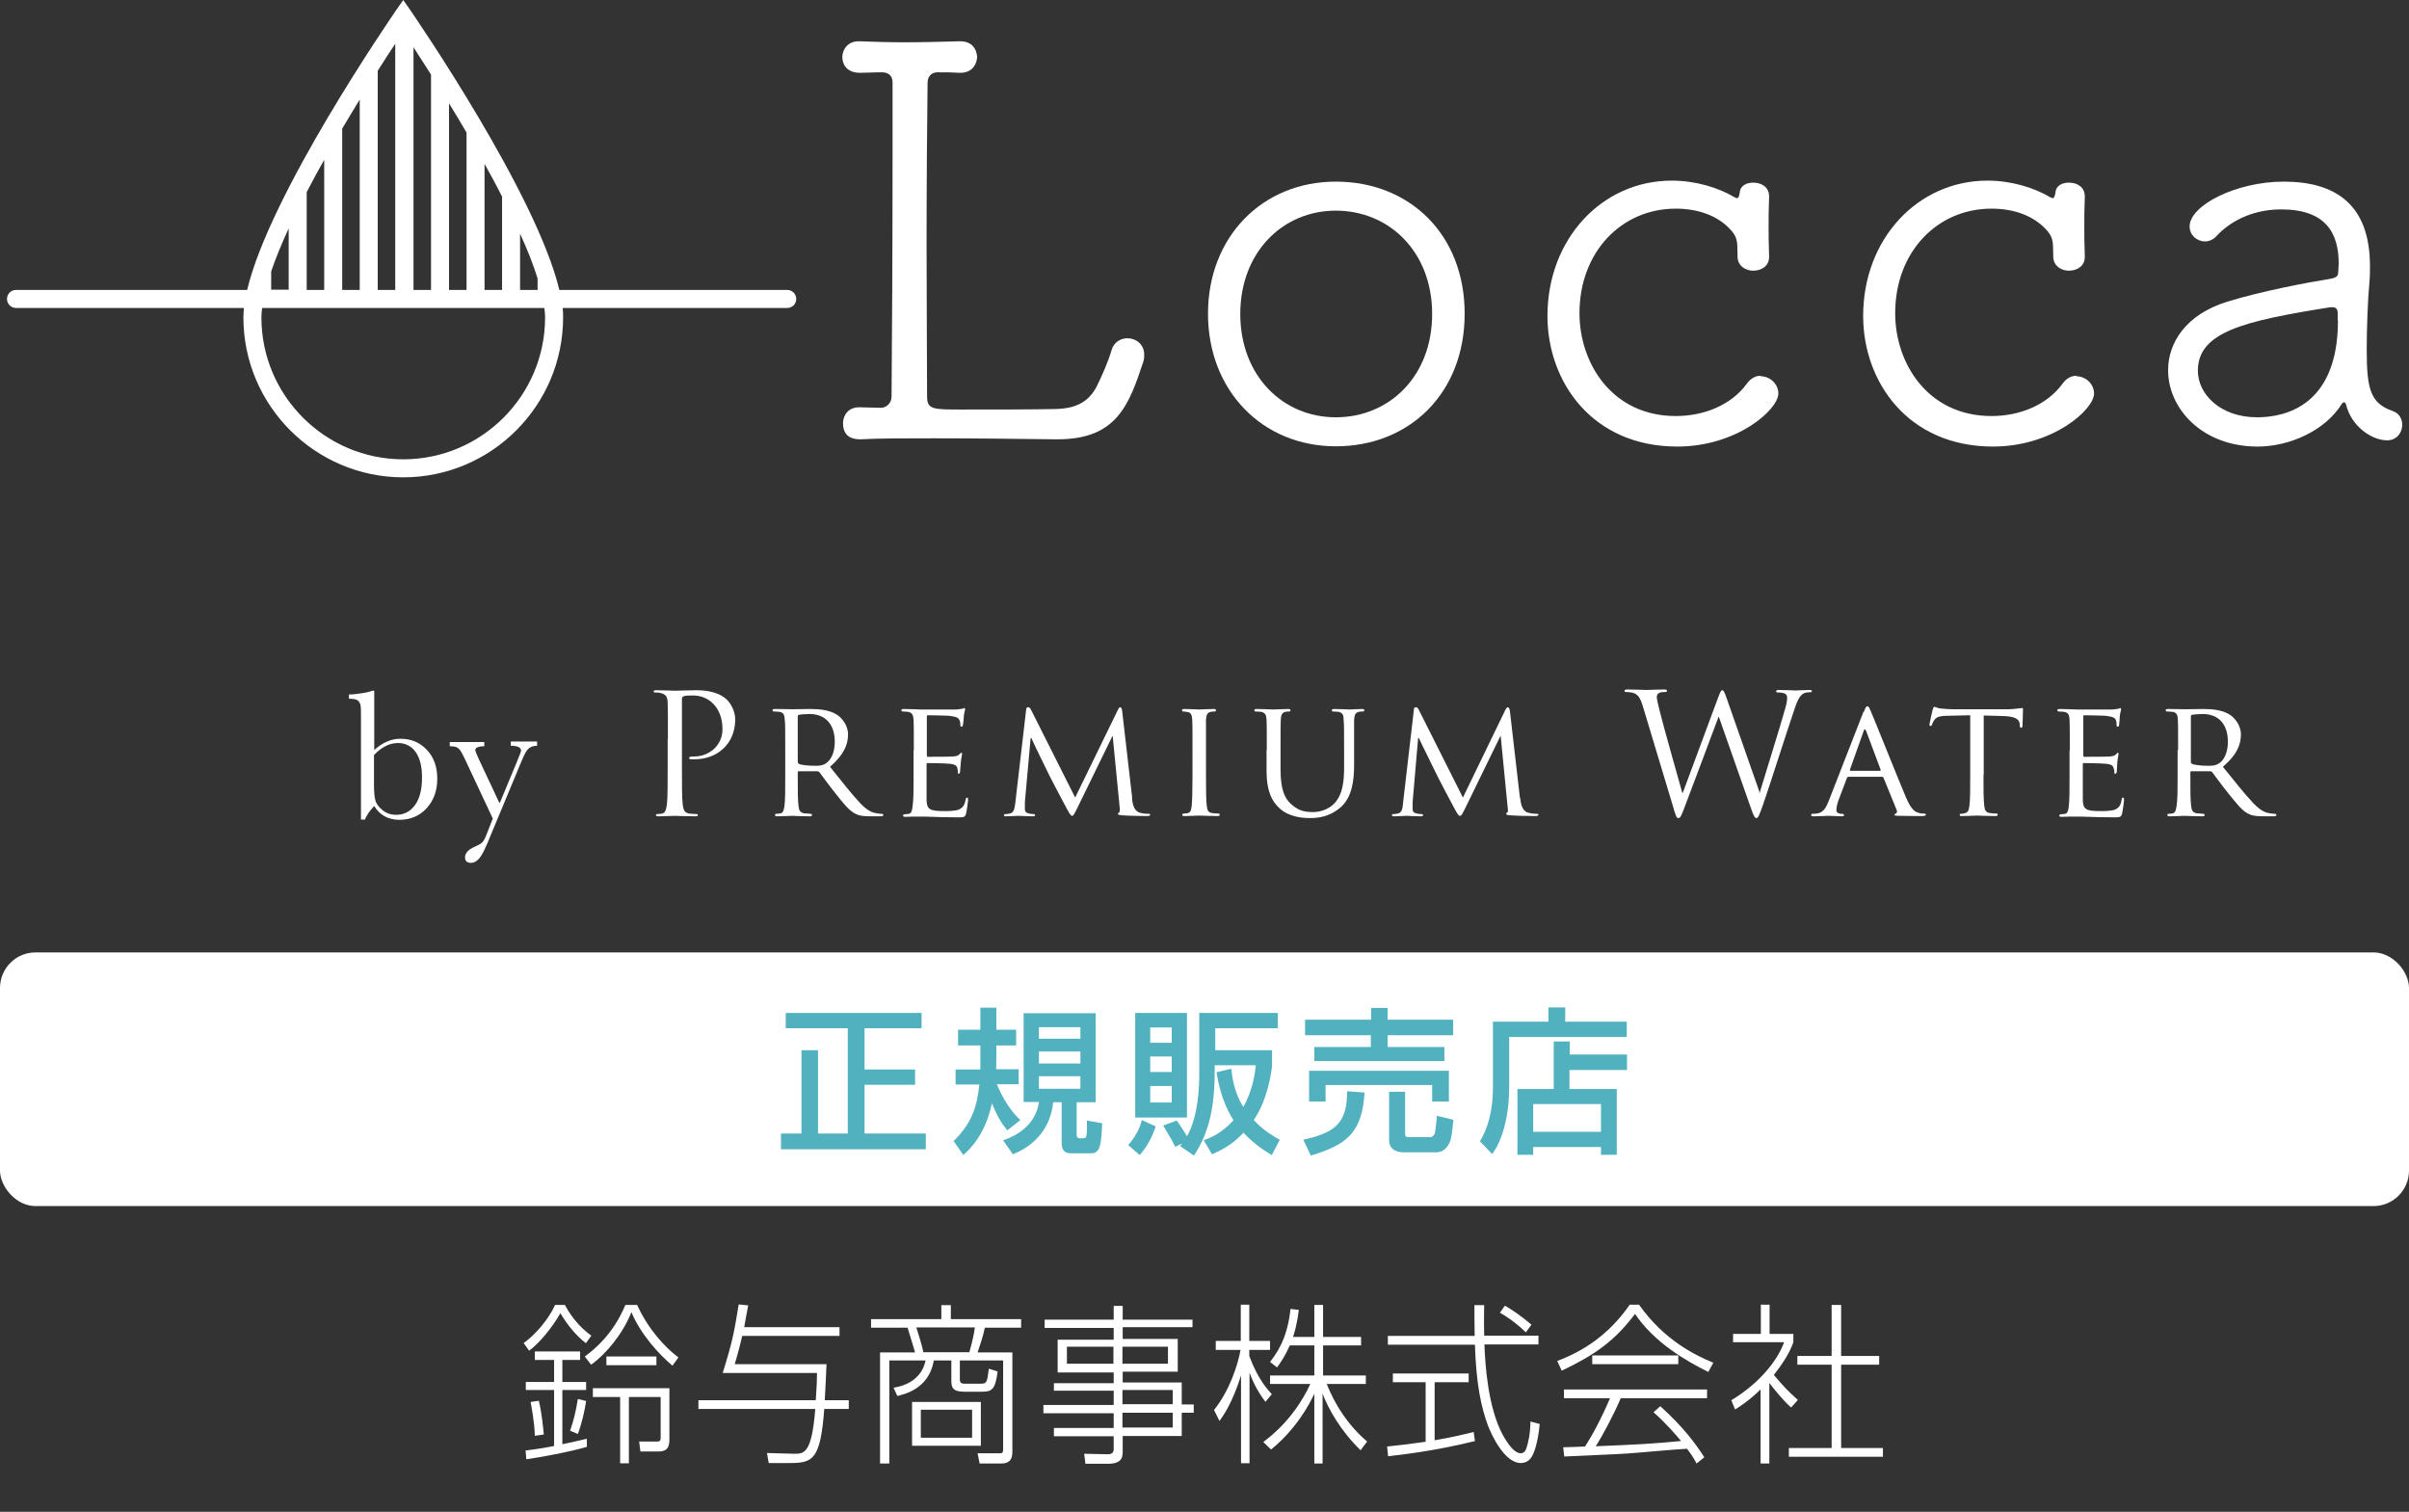 <?xml version="1.0" encoding="UTF-8"?><svg id="b" xmlns="http://www.w3.org/2000/svg" width="96.3" height="60.43" viewBox="0 0 96.3 60.43"><rect x="0" y="0" width="96.3" height="60.43" fill="#333333" stroke="none"/><g id="c"><path d="M45.07,13.52c-.26,0-.55.15-.64.49-.11.4-.4,1.06-.6,1.46-.29.53-.73.86-1.64.88-.86.02-2.65.02-3.76.02s-1.37,0-1.37-.51c0-1.37-.02-3.71-.02-6.1s.02-4.86.04-6.45c0-.26.16-.42.4-.42.35,0,.55,0,.88.02h.04c.44,0,.64-.31.66-.62,0-.09-.04-.66-.71-.64-.71.02-1.48.04-2.23.04-.62,0-1.24-.02-1.75-.04h-.04c-.44,0-.64.31-.66.62.02.62.57.64.71.64.29,0,.51-.02.88-.02.22,0,.42.11.42.4v3.18c0,3.27-.02,7.25-.04,9.39,0,.26-.22.44-.42.44-.35,0-.58-.02-.86-.02h-.02c-.42,0-.64.31-.64.64,0,.64.53.64.71.64.73-.04,1.79-.04,2.92-.04,1.5,0,3.25.02,4.86.04h.09c2.36,0,2.85-1.37,3.42-3.09.04-.11.04-.2.04-.29,0-.42-.33-.66-.68-.66" fill="#fff"/><path d="M53.4,7.26c-2.94,0-5.11,2.21-5.11,5.28s2.17,5.3,5.11,5.3,5.15-2.12,5.15-5.3-2.21-5.28-5.15-5.28M53.4,16.68c-2.12,0-3.82-1.66-3.82-4.13s1.7-4.13,3.82-4.13,3.85,1.63,3.85,4.13-1.72,4.13-3.85,4.13" fill="#fff"/><path d="M70.39,15.02c-.2,0-.4.09-.57.33-.62.84-1.7,1.28-2.83,1.28-2.54,0-3.85-2.1-3.85-4.11,0-2.45,1.68-4.18,3.85-4.18.86,0,1.7.26,2.25.91.26.31.2.57.22,1.04.02.35.33.53.62.53.33,0,.64-.18.64-.55v-.04c-.02-.51-.02-.86-.02-1.19,0-.35,0-.68.02-1.15v-.04c0-.38-.31-.55-.64-.55-.24,0-.51.11-.53.38-.02.11-.04.24-.11.24-.04,0-.07-.02-.11-.04-.64-.38-1.55-.66-2.5-.66-2.78,0-4.97,2.32-4.97,5.41,0,2.63,1.79,5.22,5.19,5.22,2.39,0,4.04-1.48,4.04-2.12,0-.38-.33-.69-.71-.69" fill="#fff"/><path d="M83.01,15.02c-.2,0-.4.09-.57.33-.62.84-1.7,1.28-2.83,1.28-2.54,0-3.85-2.1-3.85-4.11,0-2.45,1.68-4.18,3.85-4.18.86,0,1.7.26,2.25.91.26.31.2.57.22,1.04.02.35.33.53.62.53.33,0,.64-.18.64-.55v-.04c-.02-.51-.02-.86-.02-1.19,0-.35,0-.68.02-1.15v-.04c0-.38-.31-.55-.64-.55-.24,0-.51.11-.53.38-.02.11-.04.24-.11.24-.04,0-.07-.02-.11-.04-.64-.38-1.55-.66-2.5-.66-2.78,0-4.97,2.32-4.97,5.41,0,2.63,1.79,5.22,5.19,5.22,2.39,0,4.04-1.48,4.04-2.12,0-.38-.33-.69-.71-.69" fill="#fff"/><path d="M95.65,16.43c-.88-.31-1.04-.84-1.04-2.45,0-.84.04-1.99.11-2.72.02-.22.02-.42.02-.62,0-2.48-1.39-3.38-3.45-3.38-1.9,0-3.76.95-3.76,1.79,0,.35.29.6.62.6.15,0,.33-.07.46-.22.51-.55,1.39-1.06,2.58-1.06,1.79,0,2.3.95,2.3,2.17,0,.11-.02.24-.02.35,0,.15-.09.22-.35.26-.93.15-2.72.49-4.09.91-1.64.51-2.36,1.63-2.36,2.74,0,1.52,1.35,3.05,3.58,3.05,1.28,0,2.7-.64,3.36-1.7.02-.04.07-.07.09-.07.04,0,.07.04.09.11.2.82.99,1.41,1.64,1.41.38,0,.6-.31.6-.62,0-.22-.11-.46-.38-.55M93.46,12.81c0,3.4-2.1,3.87-3.23,3.87-1.48,0-2.37-.93-2.37-1.86,0-1.55,1.83-1.99,5.3-2.54h.07c.15,0,.22.07.22.24v.29Z" fill="#fff"/><path d="M31.47,11.59h-9.11c-.92-3.85-5.72-10.83-5.94-11.16l-.3-.43-.3.43c-.22.33-5.03,7.31-5.94,11.16H.64c-.2,0-.36.16-.36.36s.16.36.36.36h9.11c-.01.13-.02.26-.02.38,0,3.52,2.87,6.39,6.39,6.39s6.39-2.87,6.39-6.39c0-.12,0-.25-.02-.38h8.98c.2,0,.36-.16.36-.36s-.16-.36-.36-.36M20.79,9.34c.29.63.53,1.24.7,1.79v.46h-.7v-2.24ZM19.37,6.55c.24.43.48.87.7,1.31v3.73h-.7v-5.03ZM17.95,4.13c.23.37.46.76.7,1.17v6.29h-.7v-7.46ZM16.53,1.89c.2.31.44.68.7,1.09v8.61h-.7V1.89ZM15.1,2.83c.26-.42.5-.78.7-1.08v9.84h-.7V2.83ZM13.68,5.14c.24-.4.47-.79.7-1.16v7.61h-.7v-6.44ZM12.26,7.68c.22-.43.46-.87.7-1.29v5.2h-.7v-3.9ZM10.84,10.85c.18-.53.42-1.11.7-1.72v2.45h-.7v-.73ZM16.12,18.36c-3.12,0-5.67-2.54-5.67-5.67,0-.12.01-.25.03-.38h11.28c.02.13.03.26.03.38,0,3.12-2.54,5.67-5.67,5.67" fill="#fff"/><path d="M14.57,32.76h-.14v-4.01c0-.29,0-.48-.02-.57-.02-.08-.06-.15-.12-.19-.06-.04-.18-.06-.34-.06v-.17c.14,0,.32-.02.52-.05.2-.03.34-.07.41-.1h.08v2.37c.17-.15.34-.27.52-.34.18-.08.35-.11.53-.11.43,0,.78.15,1.06.45.28.3.41.68.41,1.15s-.14.86-.42,1.17c-.28.31-.65.47-1.1.47-.22,0-.42-.05-.58-.14-.17-.09-.31-.23-.42-.41-.16.16-.29.34-.38.55M14.95,30.19v1.17c0,.3.02.52.06.65.04.13.14.26.29.38.15.12.33.18.54.18.31,0,.56-.13.75-.39.19-.26.28-.63.28-1.11,0-.45-.09-.78-.26-1.02-.17-.23-.41-.35-.7-.35-.17,0-.33.04-.49.12-.16.08-.32.2-.47.36" fill="#fff"/><path d="M19.99,32.07l.69-1.66c.1-.24.15-.38.15-.41,0-.12-.14-.19-.41-.19v-.17h1.05v.17c-.16,0-.28.05-.36.13-.08.08-.17.26-.28.53l-1.34,3.22c-.13.31-.24.52-.34.63s-.2.17-.32.17c-.16,0-.24-.07-.24-.22,0-.17.13-.31.38-.42.15-.07.25-.12.3-.17.05-.05.1-.13.15-.25l.28-.71-1.13-2.41c-.1-.21-.18-.35-.25-.4-.07-.06-.18-.08-.34-.08v-.17h1.38v.17c-.24,0-.36.06-.36.15,0,.04.05.16.14.36l.82,1.75Z" fill="#fff"/><path d="M26.7,29.52c0-1.04,0-1.22-.01-1.44-.01-.23-.07-.33-.29-.38-.05-.02-.17-.02-.22-.02-.03,0-.05-.01-.05-.04,0-.04.03-.05.1-.05.3,0,.7.02.75.02.15,0,.53-.02.84-.02.83,0,1.13.28,1.24.38.14.14.33.44.33.79,0,.95-.69,1.59-1.63,1.59-.04,0-.11,0-.14,0-.03,0-.07-.01-.07-.05,0-.05.04-.06.18-.06.65,0,1.15-.47,1.15-1.08,0-.22-.02-.67-.37-1.03-.36-.36-.76-.33-.92-.33-.11,0-.23.01-.28.04-.04.01-.05.06-.05.13v2.74c0,.64,0,1.17.03,1.44.02.19.06.34.26.37.09.01.24.02.3.02.04,0,.05.02.05.04,0,.03-.03.05-.11.05-.36,0-.78-.02-.82-.02-.02,0-.44.02-.64.02-.07,0-.11-.01-.11-.05,0-.02.01-.04.05-.04.06,0,.14-.01.2-.02.13-.03.16-.17.19-.37.03-.28.03-.81.03-1.44v-1.17Z" fill="#fff"/><path d="M31.39,29.98c0-.88,0-1.04-.02-1.22-.01-.19-.05-.29-.24-.31-.05,0-.15-.01-.2-.01-.02,0-.05-.03-.05-.05,0-.03.03-.05.09-.05.27,0,.66.01.69.01.06,0,.55-.01.74-.01.37,0,.78.04,1.09.25.15.11.41.38.41.77,0,.42-.18.82-.72,1.29.48.6.88,1.11,1.22,1.47.31.32.51.37.65.39.11.02.17.02.21.02s.05.03.05.05c0,.03-.03.05-.14.05h-.37c-.33,0-.48-.03-.62-.11-.25-.13-.47-.41-.8-.83-.25-.31-.51-.67-.63-.83-.03-.03-.04-.03-.08-.03h-.74s-.04,0-.04.03v.13c0,.55,0,.99.03,1.22.02.17.05.27.23.3.08,0,.21.02.26.02.04,0,.05.03.05.05,0,.03-.03.05-.09.05-.32,0-.69-.02-.72-.02,0,0-.4.02-.58.02-.06,0-.09-.01-.09-.05,0-.02.01-.05.05-.05.06,0,.13-.01.18-.02.11-.03.12-.14.15-.3.03-.23.03-.68.03-1.22v-1ZM31.89,30.46s.01.05.04.07c.08.05.38.08.65.08.14,0,.3,0,.44-.1.2-.13.35-.43.35-.86,0-.71-.39-1.11-1.01-1.11-.17,0-.36.02-.42.03-.03.01-.05.03-.05.07v1.82Z" fill="#fff"/><path d="M36.53,29.98c0-.88,0-1.04-.01-1.22-.02-.19-.05-.28-.24-.31-.05,0-.15-.01-.2-.01-.02,0-.05-.03-.05-.05,0-.03.03-.05.09-.05.27,0,.65.02.68.02.04,0,1.27,0,1.4,0,.11,0,.22-.03.27-.03.03,0,.06-.03.08-.03.02,0,.03.03.03.05,0,.04-.03.11-.05.26,0,.06-.02.31-.04.38,0,.03-.03.06-.05.06-.03,0-.05-.03-.05-.07,0-.04,0-.13-.04-.2-.04-.09-.1-.13-.42-.17-.1-.01-.78-.02-.85-.02-.02,0-.03.02-.03.06v1.54s0,.06.03.06c.07,0,.85,0,.98-.01.14-.01.23-.02.28-.08.04-.04.07-.07.09-.07.02,0,.03.01.03.05,0,.03-.03.13-.05.32-.01.11-.03.33-.03.36,0,.04-.01.11-.05.11-.03,0-.04-.02-.04-.05,0-.05,0-.11-.02-.18-.02-.08-.08-.15-.3-.17-.16-.02-.79-.03-.89-.03-.03,0-.04.02-.04.04v.47c0,.19,0,.85,0,.96.01.38.12.45.7.45.15,0,.43,0,.59-.06.15-.07.23-.17.27-.39.01-.07.03-.09.06-.09s.04.05.04.09-.05.43-.08.55c-.04.15-.1.15-.33.15-.44,0-.78-.01-1.02-.02-.25-.01-.4-.01-.49-.01-.01,0-.13,0-.25,0-.12,0-.25.01-.34.01-.06,0-.09-.01-.09-.05,0-.02.01-.05.05-.05.05,0,.13-.02.18-.02.11-.02.13-.14.15-.3.04-.23.04-.68.04-1.22v-1Z" fill="#fff"/><path d="M45.25,31.89c.02.2.06.51.3.59.16.05.32.05.38.05.03,0,.05.01.05.04,0,.03-.05.05-.12.05-.13,0-.78-.01-1-.03-.14-.01-.17-.03-.17-.06,0-.02.02-.04.04-.05.03,0,.04-.09.03-.2l-.28-2.86h-.01l-1.41,2.89c-.12.24-.15.3-.2.3s-.09-.06-.2-.26c-.15-.28-.54-1.01-.69-1.31-.17-.36-.65-1.31-.74-1.54h-.03l-.23,2.56c0,.08,0,.19,0,.29,0,.09.05.14.14.16.1.03.18.03.22.03.02,0,.05.02.05.04,0,.04-.04.05-.11.05-.22,0-.5-.02-.55-.02-.05,0-.33.02-.49.02-.06,0-.1-.01-.1-.05,0-.02.03-.04.06-.04.05,0,.09,0,.17-.02.19-.03.2-.24.23-.45l.43-3.7c0-.06.03-.1.07-.1.04,0,.09.02.12.09l1.77,3.52,1.71-3.51c.03-.05.05-.1.09-.1s.07.05.08.16l.4,3.47Z" fill="#fff"/><path d="M48.21,30.98c0,.54,0,.99.03,1.22.02.17.04.27.21.3.09.01.21.02.27.02.03,0,.04.03.04.05,0,.03-.02.05-.09.05-.33,0-.7-.02-.74-.02s-.4.02-.58.02c-.06,0-.09-.01-.09-.05,0-.02.02-.05.05-.05.05,0,.13-.01.18-.02.11-.03.13-.14.15-.3.02-.23.03-.68.03-1.22v-1c0-.88,0-1.04-.01-1.22-.01-.19-.06-.28-.19-.3-.07-.01-.14-.02-.18-.02-.03,0-.04-.03-.04-.05,0-.03.03-.05.09-.05.19,0,.56.02.59.02s.41-.02.59-.02c.06,0,.09.02.09.05,0,.02-.03.05-.04.05-.04,0-.08,0-.15.01-.16.03-.19.11-.21.31,0,.18,0,.34,0,1.22v1Z" fill="#fff"/><path d="M50.64,29.98c0-.88,0-1.04-.01-1.22-.01-.18-.05-.28-.24-.31-.05,0-.15-.01-.2-.01-.02,0-.05-.03-.05-.05,0-.03.03-.05.09-.05.26,0,.62.02.67.02.06,0,.42-.02.59-.02.07,0,.1.02.1.05,0,.02-.02.05-.05.05-.04,0-.07,0-.14.01-.15.03-.19.12-.2.31-.01.18-.01.34-.01,1.22v.79c0,.82.18,1.16.43,1.38.29.26.54.31.87.31.36,0,.7-.16.9-.4.27-.33.34-.79.34-1.37v-.71c0-.88,0-1.04-.02-1.22,0-.18-.04-.28-.23-.31-.05,0-.15-.01-.2-.01-.03,0-.04-.03-.04-.05,0-.03.02-.05.09-.05.26,0,.6.02.63.02.04,0,.32-.02.49-.02.07,0,.09.02.09.05,0,.02-.02.05-.05.05-.04,0-.07,0-.15.01-.16.03-.19.12-.21.31,0,.18,0,.34,0,1.22v.6c0,.61-.08,1.3-.55,1.7-.43.37-.88.42-1.22.42-.19,0-.81-.01-1.22-.4-.29-.27-.51-.66-.51-1.49v-.83Z" fill="#fff"/><path d="M60.77,31.89c.02.2.06.51.3.59.17.05.32.05.38.05.03,0,.05.01.05.04,0,.03-.05.05-.12.05-.13,0-.79-.01-1-.03-.14-.01-.17-.03-.17-.06,0-.02.01-.04.04-.05.03,0,.04-.09.02-.2l-.28-2.86h-.01l-1.41,2.89c-.12.24-.15.3-.21.3-.05,0-.09-.06-.2-.26-.15-.28-.54-1.01-.69-1.31-.17-.36-.65-1.31-.75-1.54h-.03l-.22,2.56c0,.08,0,.19,0,.29,0,.09.05.14.14.16.1.03.19.03.23.03.02,0,.05.02.05.04,0,.04-.04.05-.11.05-.22,0-.5-.02-.55-.02-.05,0-.33.02-.49.02-.06,0-.1-.01-.1-.05,0-.02.03-.04.06-.04.04,0,.08,0,.17-.02.19-.03.2-.24.22-.45l.43-3.7c0-.06.03-.1.07-.1.04,0,.09.02.12.09l1.77,3.52,1.7-3.51c.03-.05.06-.1.09-.1.04,0,.08.05.09.16l.4,3.47Z" fill="#fff"/><path d="M70.31,31.7h.03c.18-.61.79-2.54,1.03-3.4.07-.25.07-.34.07-.42,0-.12-.07-.2-.38-.2-.03,0-.06-.02-.06-.05,0-.03.03-.05.11-.05.34,0,.62.02.68.02.05,0,.33-.02.54-.02.06,0,.1.01.1.04,0,.03-.02.05-.06.05-.03,0-.15,0-.23.03-.2.07-.31.35-.43.72-.29.85-.96,2.96-1.22,3.71-.17.49-.21.57-.28.57-.06,0-.11-.09-.2-.35l-1.3-3.7h-.01c-.24.64-1.15,3.08-1.39,3.7-.11.28-.14.35-.22.35-.07,0-.1-.07-.23-.53l-1.19-3.95c-.11-.35-.19-.45-.37-.52-.09-.03-.25-.04-.3-.04-.03,0-.06,0-.06-.05,0-.03.04-.05.11-.05.35,0,.71.02.79.02.06,0,.35-.02.68-.02.09,0,.12.02.12.05,0,.04-.03.05-.06.05-.06,0-.18,0-.26.04-.04.02-.09.07-.09.16s.06.32.13.61c.1.42.79,2.87.89,3.22h.02l1.41-3.8c.1-.27.13-.3.17-.3.05,0,.09.08.17.31l1.32,3.77Z" fill="#fff"/><path d="M74.51,28.45c.07-.19.1-.22.14-.22.06,0,.08.08.14.21.11.24,1.04,2.58,1.4,3.43.22.51.37.58.5.62.09.03.17.03.23.03.03,0,.07.01.07.05,0,.03-.07.05-.13.05-.08,0-.52,0-.92-.01-.11,0-.21,0-.21-.04,0-.03.01-.03.04-.04.03-.01.09-.06.05-.15l-.53-1.3s-.02-.03-.05-.03h-1.35s-.05.01-.06.05l-.34.9c-.05.14-.08.28-.08.38,0,.11.1.15.2.15h.05s.06.02.06.05c0,.03-.04.05-.09.05-.14,0-.46-.02-.52-.02-.06,0-.36.02-.6.02-.07,0-.11-.01-.11-.05,0-.03.03-.05.05-.05.04,0,.13,0,.17-.01.27-.03.38-.24.49-.52l1.38-3.54ZM75.16,30.81s.03-.01.02-.04l-.58-1.55c-.04-.09-.07-.09-.1,0l-.55,1.55s0,.04.02.04h1.19Z" fill="#fff"/><path d="M79.29,30.98c0,.54,0,.99.03,1.22.02.17.05.27.22.3.08.01.21.02.27.02.04,0,.05.03.05.05,0,.03-.03.05-.1.05-.32,0-.69-.02-.73-.02-.02,0-.43.02-.6.02-.07,0-.09-.01-.09-.05,0-.02.01-.04.04-.04.06,0,.12-.01.18-.03.12-.03.15-.14.17-.31.03-.23.03-.68.03-1.22v-2.38l-.85.02c-.37,0-.51.05-.59.18-.07.1-.07.14-.09.18-.02.05-.04.05-.06.05-.01,0-.04-.01-.04-.05,0-.06.12-.56.13-.61.01-.03.04-.11.06-.11.04,0,.1.05.26.07.17.02.39.03.46.03h2.21c.19,0,.33-.02.42-.03.09-.01.14-.02.17-.02s.03.03.03.07c0,.17-.02.58-.02.65,0,.05-.03.07-.06.07s-.04-.02-.05-.1v-.06c-.03-.17-.15-.3-.71-.31l-.73-.02v2.38Z" fill="#fff"/><path d="M82.74,29.98c0-.88,0-1.04-.01-1.22-.01-.19-.05-.28-.24-.31-.05,0-.15-.01-.2-.01-.02,0-.05-.03-.05-.05,0-.03.03-.05.1-.05.26,0,.64.02.68.02.04,0,1.26,0,1.4,0,.11,0,.22-.03.26-.03.03,0,.06-.03.08-.03.02,0,.03.03.03.05,0,.04-.03.11-.05.26,0,.06-.02.31-.03.38,0,.03-.03.06-.05.06-.03,0-.05-.03-.05-.07,0-.04,0-.13-.03-.2-.04-.09-.1-.13-.42-.17-.1-.01-.78-.02-.85-.02-.03,0-.03.02-.03.06v1.54s0,.06.03.06c.07,0,.85,0,.98-.01.14-.01.23-.02.29-.08.04-.04.06-.07.08-.07.02,0,.03.01.03.05,0,.03-.03.13-.05.32-.01.11-.02.33-.02.36,0,.04-.02.11-.06.11-.03,0-.04-.02-.04-.05,0-.05,0-.11-.03-.18-.02-.08-.07-.15-.3-.17-.16-.02-.79-.03-.89-.03-.03,0-.04.02-.04.04v.47c0,.19,0,.85,0,.96.01.38.12.45.7.45.15,0,.43,0,.59-.06.15-.07.23-.17.26-.39.01-.07.03-.09.06-.09.03,0,.04.05.04.09s-.05.43-.08.55c-.04.15-.1.15-.32.15-.44,0-.78-.01-1.02-.02-.24-.01-.4-.01-.48-.01-.02,0-.13,0-.26,0-.11,0-.25.01-.34.01-.06,0-.09-.01-.09-.05,0-.02.01-.05.05-.05.06,0,.13-.02.18-.02.11-.02.13-.14.15-.3.03-.23.03-.68.03-1.22v-1Z" fill="#fff"/><path d="M87.07,29.98c0-.88,0-1.04-.01-1.22-.01-.19-.05-.29-.24-.31-.04,0-.14-.01-.2-.01-.02,0-.05-.03-.05-.05,0-.03.03-.05.09-.05.27,0,.66.01.69.01.06,0,.55-.01.73-.01.37,0,.79.04,1.09.25.15.11.41.38.41.77,0,.42-.17.82-.72,1.29.48.6.89,1.11,1.23,1.47.31.32.51.37.65.39.12.02.18.02.21.02.03,0,.05.03.05.05,0,.03-.03.05-.14.05h-.37c-.33,0-.48-.03-.63-.11-.25-.13-.46-.41-.8-.83-.25-.31-.51-.67-.63-.83-.03-.03-.04-.03-.08-.03h-.75s-.04,0-.04.03v.13c0,.55,0,.99.03,1.22.02.17.05.27.23.3.08,0,.21.02.26.02.04,0,.05.03.05.05,0,.03-.03.05-.09.05-.32,0-.69-.02-.72-.02,0,0-.4.02-.58.02-.06,0-.1-.01-.1-.05,0-.02.01-.05.04-.05.06,0,.13-.01.18-.02.11-.03.12-.14.15-.3.04-.23.04-.68.04-1.22v-1ZM87.58,30.46s.01.05.04.07c.09.05.39.08.65.08.14,0,.3,0,.44-.1.2-.13.35-.43.35-.86,0-.71-.38-1.11-1.01-1.11-.17,0-.36.02-.42.03-.03.01-.05.03-.05.07v1.82Z" fill="#fff"/><rect y="38.07" width="96.3" height="10.14" rx="1.42" ry="1.42" fill="#fff"/><path d="M31.42,40.49h5.42v.61h-2.28v1.65h2.02v.61h-2.02v1.95h2.45v.63h-5.79v-.63h.82v-3.33h.66v3.33h1.19v-4.21h-2.48v-.61Z" fill="#51b1bf"/><path d="M40.27,45.19c-.26-.33-.41-.58-.62-1.09-.26,1.26-.88,1.83-1.14,2.07l-.39-.56c.73-.71.94-1.38,1.03-2.26h-.95v-.6h.99c0-.14,0-.51,0-.8v-.16h-.89v-.63h.89v-.88h.64v.88h.79v.63h-.79v.14c0,.21,0,.56-.01.81h.9v.6h-.87c.08.19.39.93.94,1.43l-.52.41ZM43.8,40.51v3.55h-.76v1.3c0,.11.06.14.12.14h.11c.11,0,.15-.02.16-.11.03-.16.02-.25.02-.6l.61.11c-.04.86-.07,1.2-.45,1.2h-.82c-.28,0-.35-.21-.35-.4v-1.64h-.34c-.09.95-.66,1.7-1.61,2.08l-.39-.56c.74-.24,1.33-.76,1.43-1.53h-.61v-3.55h2.88ZM41.53,41.06v.46h1.66v-.46h-1.66ZM41.53,42.03v.48h1.66v-.48h-1.66ZM41.53,43.02v.5h1.66v-.5h-1.66Z" fill="#51b1bf"/><path d="M46.2,45.02c-.09.28-.28.75-.64,1.15l-.46-.4c.25-.28.48-.67.54-1l.55.25ZM45.38,40.49h2.07v4.18h-2.07v-4.18ZM45.98,41.07v.61h.86v-.61h-.86ZM45.98,42.23v.62h.86v-.62h-.86ZM45.98,43.41v.66h.86v-.66h-.86ZM47.19,45.8s.06-.08.07-.09l-.28.13c-.11-.22-.14-.28-.48-.85l.54-.2c.14.19.34.51.41.63.46-.81.49-2.02.49-2.47v-2.46h3.14v.61h-2.5v.88h2.27v.64c-.04.31-.18,1.34-.73,2.15.22.24.5.49,1.04.79l-.32.61c-.23-.14-.66-.39-1.13-.89-.48.51-.96.73-1.26.86l-.33-.56c.24-.09.7-.26,1.19-.8-.48-.75-.62-1.56-.68-1.92l.59-.14c.04.34.11.93.48,1.53.39-.68.47-1.38.5-1.67h-1.64c.01,1.58-.18,2.61-.83,3.61l-.56-.38Z" fill="#51b1bf"/><path d="M54.55,43.67c-.11,1.56-.64,2.07-2.15,2.52l-.3-.63c1.18-.28,1.76-.58,1.75-1.94l.69.05ZM52.18,40.76h2.63v-.47h.66v.47h2.62v.62h-2.62v.47h2.27v.56h-5.2v-.56h2.26v-.47h-2.63v-.62ZM52.33,42.8h5.59v1.23h-.67v-.66h-4.26v.66h-.66v-1.23ZM58.1,44.75c-.04.45-.08.78-.16.94-.17.34-.41.37-.53.37h-1.31c-.19,0-.57-.06-.57-.49v-1.93h.64v1.66c0,.09,0,.15.12.15h.93s.11-.05.14-.16c.03-.12.07-.6.08-.69l.66.16Z" fill="#51b1bf"/><path d="M59.69,40.84h2.21v-.57h.67v.57h2.46v.61h-4.7v1.98c0,1.29-.31,2.2-.68,2.7l-.49-.51c.47-.78.52-1.65.52-2.17v-2.6ZM65.03,42.77h-2.29v.76h1.89v2.63h-.63v-.31h-2.71v.31h-.63v-2.63h1.45v-1.9h.64v.52h2.29v.62ZM61.29,44.13v1.11h2.71v-1.11h-2.71Z" fill="#51b1bf"/><path d="M20.94,53.68c.46-.33.99-.94,1.25-1.52h.39c.34.64.77,1.02,1.06,1.23l-.22.3c-.39-.3-.74-.73-1.02-1.2-.29.53-.85,1.22-1.25,1.5l-.22-.31ZM23.47,57.83c-.66.2-1.92.43-2.43.5l-.03-.35c.22-.03.52-.06,1.14-.18v-2.24h-1.13v-.32h1.13v-.88h-.77v-.34h1.81v.34h-.71v.88h.95v.32h-.95v2.17c.35-.08.66-.14.98-.22v.33ZM21.38,57.39c-.01-.52-.14-1.2-.17-1.35l.33-.05c.13.53.18,1.18.2,1.35l-.35.05ZM22.79,57.19c.15-.44.23-.78.31-1.27l.33.08c-.05.37-.18.93-.33,1.32l-.31-.13ZM23.38,54.22c.41-.3,1.14-.91,1.62-2.06h.47c.43.95,1.1,1.69,1.65,2.1l-.24.33c-.55-.47-1.26-1.24-1.64-2.14-.34.87-1.03,1.69-1.61,2.1l-.25-.32ZM26.76,57.54c0,.42-.19.48-.48.48h-.68l-.05-.4h.66c.13.01.2,0,.2-.15v-1.63h-1.27v2.65h-.35v-2.65h-1.09v-.35h3.06v2.05ZM24.24,54.57v-.35h2v.35h-2Z" fill="#fff"/><path d="M33.56,53.05v.35h-3.89c-.14.6-.24.93-.3,1.13h3.67c-.02.57-.03.66-.07,1.44h.96v.35h-.98c-.15,1.99-.44,2.16-1.35,2.16h-.87l-.07-.4,1.08.03c.39,0,.71.02.85-1.79h-4.67v-.35h4.69c.04-.53.05-.84.05-1.09h-3.77c.39-1.25.45-1.58.64-2.74l.38.04c-.03.14-.14.75-.16.87h3.83Z" fill="#fff"/><path d="M38.37,55.11c0,.11,0,.2.2.2h.64c.24,0,.25-.06.32-.6l.35.11c-.09.71-.22.81-.62.81h-.72c-.45,0-.51-.17-.51-.44v-.81h-.7c-.19,1.13-1.17,1.35-1.46,1.42l-.15-.33c1.07-.17,1.24-.9,1.28-1.09h-1.45v4.12h-.37v-4.44h1.4c-.03-.12-.2-.66-.3-.99h-1.46v-.34h2.81v-.56h.38v.56h2.81v.34h-1.45c-.08.37-.16.6-.29.99h1.39v3.95c0,.2-.02.49-.44.49h-.87l-.08-.41h.89c.13.01.13-.06.13-.23v-3.48h-1.73v.73ZM39.21,57.79h-2.75v-1.75h2.75v1.75ZM38.75,54.05c.1-.35.19-.73.22-.99h-2.34c.21.66.24.8.28.99h1.84ZM38.86,56.35h-2.05v1.12h2.05v-1.12Z" fill="#fff"/><path d="M47.67,53.05h-2.79v.47h2.2v1.31h-2.2v.43h2.36v.88h.48v.33h-.48v.93h-2.36v.61c0,.19,0,.5-.58.5h-.91l-.05-.4.94.02c.16,0,.24-.06.24-.21v-.51h-2.39v-.33h2.39v-.59h-2.81v-.33h2.81v-.57h-2.39v-.3h2.39v-.43h-2.24v-1.31h2.24v-.47h-2.76v-.33h2.76v-.55h.36v.55h2.79v.33ZM44.51,53.83h-1.86v.68h1.86v-.68ZM46.69,53.83h-1.82v.68h1.82v-.68ZM46.88,55.56h-2.01v.57h2.01v-.57ZM46.88,56.47h-2.01v.59h2.01v-.59Z" fill="#fff"/><path d="M50.59,56.04c-.12-.16-.42-.56-.64-1.17v3.62h-.34v-3.51c-.34,1.08-.69,1.58-.86,1.82l-.22-.44c.62-.77.95-1.79,1.06-2.4h-.99v-.36h1v-1.45h.34v1.45h.83v.36h-.83v.24c.34.93.74,1.35.9,1.53l-.26.31ZM52.89,58.5h-.35v-2.79c-.2.44-.75,1.44-1.73,2.23l-.31-.3c.32-.24,1.25-.96,1.88-2.32h-1.61v-.34h1.77v-1.2h-.98c-.2.45-.37.68-.51.88l-.28-.22c.51-.65.72-1.26.82-2.12l.33.04c-.08.63-.18.92-.23,1.08h.85v-1.28h.35v1.28h1.52v.34h-1.52v1.2h1.71v.34h-1.56c.09.24.54,1.39,1.61,2.3l-.26.35c-.8-.78-1.28-1.64-1.52-2.26v2.79Z" fill="#fff"/><path d="M58.97,57.6c-1.58.39-2.8.53-3.48.61l-.04-.39c.51-.05.91-.1,1.54-.19v-2.38h-1.31v-.35h3.03v.35h-1.36v2.32c.71-.12,1.15-.23,1.56-.33l.05.36ZM59.33,52.16c-.01.53-.01.87,0,1.23h2.17v.35h-2.16c.03.82.14,2.51.73,3.61.07.12.4.74.72.74.13,0,.2-.1.23-.21.07-.21.15-.54.16-1.06l.37.1c-.07.77-.24,1.17-.29,1.26-.07.13-.2.3-.47.3-.63,0-1.15-1.08-1.31-1.5-.27-.73-.47-1.65-.52-3.23h-3.48v-.35h3.47c-.01-.61-.01-.85-.01-1.23h.39ZM60.99,53.25c-.2-.19-.49-.46-1.03-.78l.2-.28c.31.18.62.39,1.06.76l-.22.3Z" fill="#fff"/><path d="M65.52,52.15c1.02,1.45,2.31,2.05,2.97,2.32l-.2.37c-.91-.45-2.16-1.18-2.93-2.32-.81,1.08-1.61,1.64-2.93,2.27l-.18-.39c1.04-.39,2.06-1.04,2.9-2.25h.37ZM66.36,56.2c.93.84,1.41,1.49,1.77,2.05l-.31.25c-.08-.15-.14-.27-.38-.59-.35.01-2.04.17-2.39.19-.4.03-2.17.1-2.52.12l-.04-.37c.06,0,.76-.02.87-.03.29-.44.66-1.13,1-1.93h-1.84v-.35h5.72v.35h-3.45c-.28.65-.71,1.47-1,1.92,1.69-.07,2.29-.1,3.41-.21-.16-.19-.56-.67-1.1-1.15l.27-.24ZM63.65,54.18h3.44v.35h-3.44v-.35Z" fill="#fff"/><path d="M71.6,56.26c-.28-.23-.77-.84-.87-.98v3.22h-.35v-2.96c-.5.48-.83.68-1.02.8l-.15-.37c1.1-.66,1.85-1.58,2.11-2.32h-2.04v-.33h1.11v-1.17h.35v1.17h.95v.33c-.16.48-.51.96-.78,1.31.43.5.51.59.96,1l-.26.29ZM73.6,52.16v2.04h1.52v.35h-1.52v3.33h1.67v.35h-3.76v-.35h1.71v-3.33h-1.37v-.35h1.37v-2.04h.37Z" fill="#fff"/></g></svg>